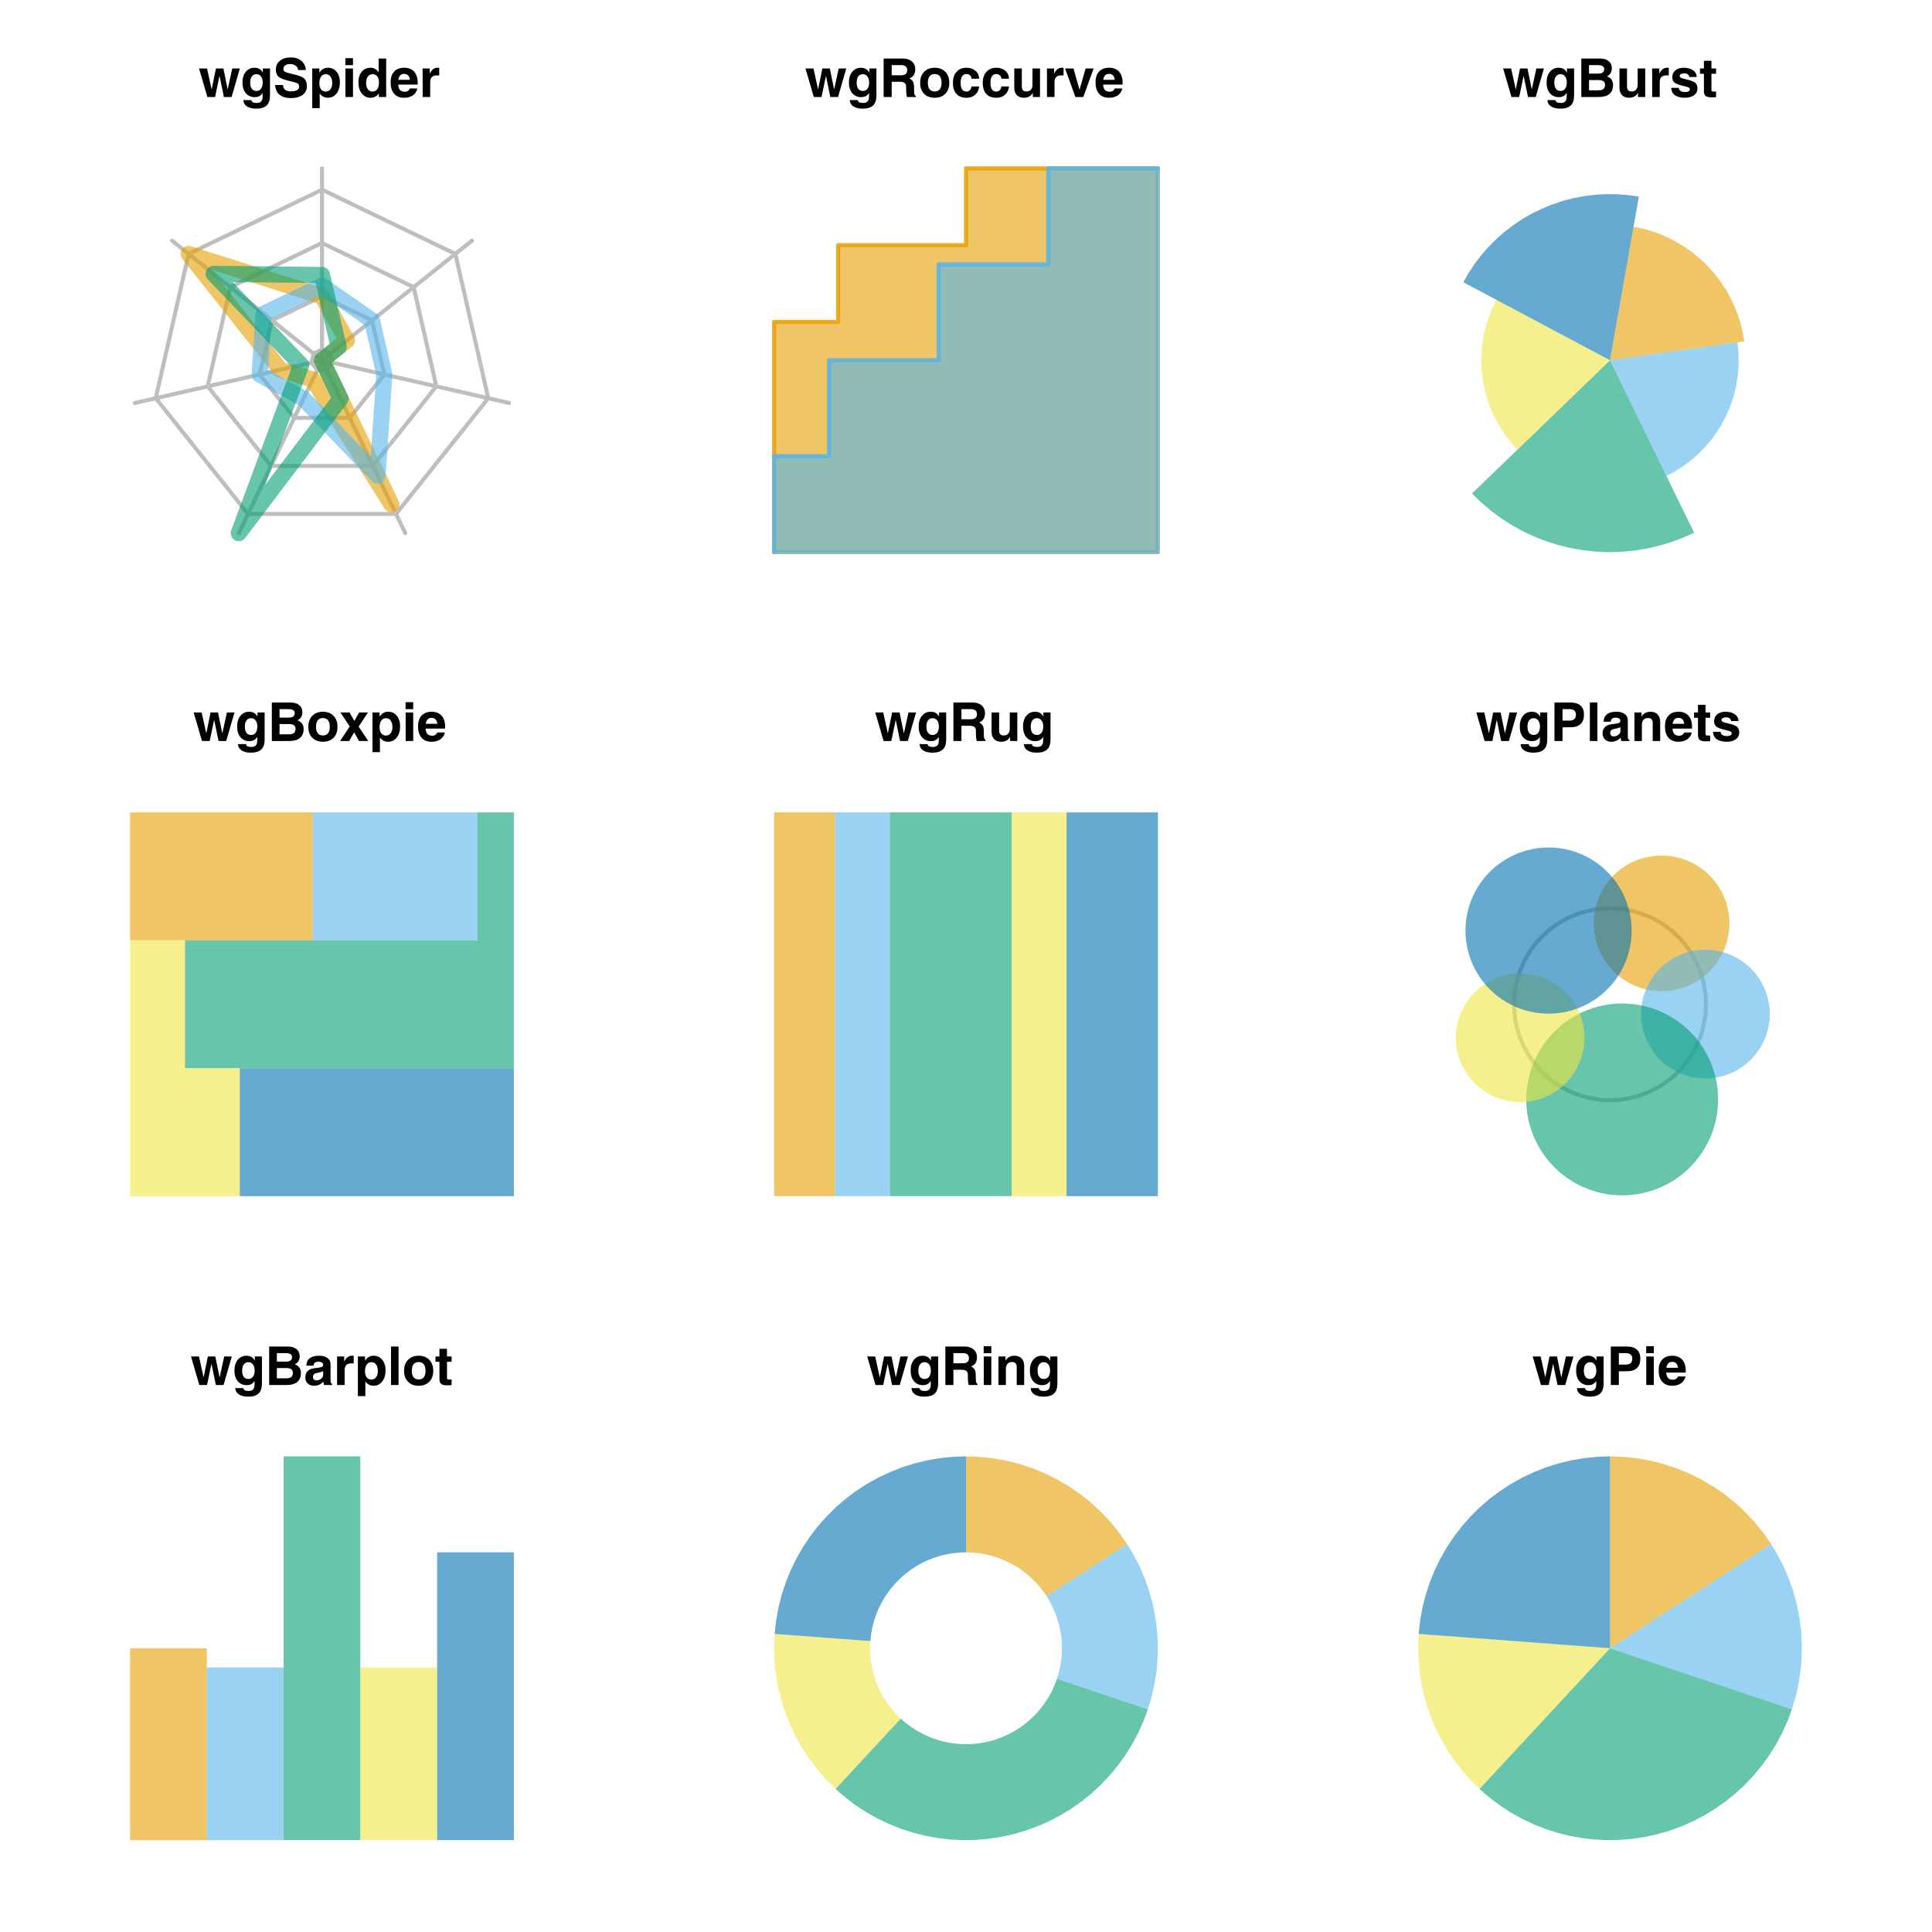 <?xml version="1.0" encoding="UTF-8"?>
<svg xmlns="http://www.w3.org/2000/svg" xmlns:xlink="http://www.w3.org/1999/xlink" width="360pt" height="360pt" viewBox="0 0 360 360" version="1.1">
<defs>
<g>
<symbol overflow="visible" id="glyph0-0">
<path style="stroke:none;" d="M 0 -6.219 L 2.781 -6.219 L 2.781 0 L 0 0 Z M 0.484 -5.734 L 0.484 -0.484 L 2.297 -0.484 L 2.297 -5.734 Z M 0.484 -5.734 "/>
</symbol>
<symbol overflow="visible" id="glyph0-1">
<path style="stroke:none;" d="M 1.641 0 L 0.094 -5.312 L 1.578 -5.312 L 2.438 -1.406 L 3.234 -5.312 L 4.625 -5.312 L 5.422 -1.406 L 6.281 -5.312 L 7.688 -5.312 L 6.156 0 L 4.719 0 L 3.906 -3.953 L 3.078 0 Z M 1.641 0 "/>
</symbol>
<symbol overflow="visible" id="glyph0-2">
<path style="stroke:none;" d="M 3.047 1.109 C 3.441 1.109 3.723 1.008 3.891 0.812 C 4.066 0.625 4.156 0.312 4.156 -0.125 L 4.156 -0.781 L 4.047 -0.609 C 3.734 -0.18 3.285 0.031 2.703 0.031 C 2.016 0.031 1.457 -0.211 1.031 -0.703 C 0.613 -1.203 0.406 -1.863 0.406 -2.688 C 0.406 -3.52 0.609 -4.188 1.016 -4.688 C 1.43 -5.195 1.977 -5.453 2.656 -5.453 C 3.25 -5.453 3.707 -5.238 4.031 -4.812 C 4.094 -4.727 4.148 -4.633 4.203 -4.531 L 4.203 -5.312 L 5.531 -5.312 L 5.531 -0.281 C 5.531 0.562 5.32 1.18 4.906 1.578 C 4.488 1.973 3.844 2.172 2.969 2.172 C 2.238 2.172 1.66 2.031 1.234 1.75 C 0.805 1.469 0.582 1.078 0.562 0.578 L 2.078 0.578 C 2.086 0.766 2.172 0.898 2.328 0.984 C 2.484 1.066 2.723 1.109 3.047 1.109 Z M 3 -4.25 C 2.633 -4.25 2.348 -4.109 2.141 -3.828 C 1.941 -3.547 1.844 -3.16 1.844 -2.672 C 1.844 -2.18 1.941 -1.801 2.141 -1.531 C 2.348 -1.258 2.633 -1.125 3 -1.125 C 3.363 -1.125 3.648 -1.258 3.859 -1.531 C 4.066 -1.812 4.172 -2.195 4.172 -2.688 C 4.172 -3.176 4.066 -3.555 3.859 -3.828 C 3.648 -4.109 3.363 -4.25 3 -4.25 Z M 3 -4.25 "/>
</symbol>
<symbol overflow="visible" id="glyph0-3">
<path style="stroke:none;" d="M 4.656 -5.031 C 4.625 -5.363 4.473 -5.629 4.203 -5.828 C 3.93 -6.035 3.578 -6.141 3.141 -6.141 C 2.754 -6.141 2.453 -6.055 2.234 -5.891 C 2.023 -5.723 1.922 -5.488 1.922 -5.188 C 1.922 -4.969 2.031 -4.801 2.25 -4.688 C 2.477 -4.57 2.953 -4.43 3.672 -4.266 C 4.711 -4.035 5.41 -3.77 5.766 -3.469 C 6.117 -3.164 6.297 -2.676 6.297 -2 C 6.297 -1.32 6.031 -0.785 5.5 -0.391 C 4.969 0.004 4.25 0.203 3.344 0.203 C 2.438 0.203 1.723 -0.004 1.203 -0.422 C 0.691 -0.848 0.422 -1.453 0.391 -2.234 L 1.844 -2.234 C 1.852 -1.848 1.988 -1.551 2.25 -1.344 C 2.508 -1.145 2.875 -1.047 3.344 -1.047 C 3.82 -1.047 4.191 -1.117 4.453 -1.266 C 4.723 -1.422 4.859 -1.641 4.859 -1.922 C 4.859 -2.18 4.766 -2.379 4.578 -2.516 C 4.391 -2.641 3.984 -2.77 3.359 -2.906 C 2.223 -3.156 1.461 -3.43 1.078 -3.734 C 0.703 -4.023 0.516 -4.484 0.516 -5.109 C 0.516 -5.797 0.766 -6.344 1.266 -6.75 C 1.766 -7.164 2.445 -7.375 3.312 -7.375 C 4.113 -7.375 4.766 -7.16 5.266 -6.734 C 5.773 -6.316 6.055 -5.75 6.109 -5.031 Z M 4.656 -5.031 "/>
</symbol>
<symbol overflow="visible" id="glyph0-4">
<path style="stroke:none;" d="M 0.625 -5.312 L 1.953 -5.312 L 1.953 -4.531 L 2.047 -4.656 C 2.422 -5.188 2.922 -5.453 3.547 -5.453 C 4.211 -5.453 4.75 -5.203 5.156 -4.703 C 5.57 -4.203 5.781 -3.547 5.781 -2.734 C 5.781 -1.879 5.57 -1.188 5.156 -0.656 C 4.75 -0.125 4.211 0.141 3.547 0.141 C 2.93 0.141 2.43 -0.109 2.047 -0.609 L 2.016 -0.641 L 2.016 2.078 L 0.625 2.078 Z M 3.141 -1.016 C 3.516 -1.016 3.805 -1.156 4.016 -1.438 C 4.234 -1.719 4.344 -2.109 4.344 -2.609 C 4.344 -3.117 4.234 -3.52 4.016 -3.812 C 3.805 -4.102 3.516 -4.25 3.141 -4.25 C 2.766 -4.25 2.473 -4.098 2.266 -3.797 C 2.055 -3.504 1.953 -3.094 1.953 -2.562 C 1.953 -2.082 2.055 -1.703 2.266 -1.422 C 2.473 -1.148 2.766 -1.016 3.141 -1.016 Z M 3.141 -1.016 "/>
</symbol>
<symbol overflow="visible" id="glyph0-5">
<path style="stroke:none;" d="M 0.703 0 L 0.703 -5.312 L 2.109 -5.312 L 2.109 0 Z M 0.688 -7.234 L 2.109 -7.234 L 2.109 -5.938 L 0.688 -5.938 Z M 0.688 -7.234 "/>
</symbol>
<symbol overflow="visible" id="glyph0-6">
<path style="stroke:none;" d="M 2.609 0.141 C 1.93 0.141 1.383 -0.125 0.969 -0.656 C 0.551 -1.188 0.344 -1.879 0.344 -2.734 C 0.344 -3.547 0.547 -4.203 0.953 -4.703 C 1.367 -5.203 1.914 -5.453 2.594 -5.453 C 3.195 -5.453 3.68 -5.195 4.047 -4.688 L 4.109 -4.609 L 4.109 -7.172 L 5.516 -7.172 L 5.516 0 L 4.156 0 L 4.156 -0.672 L 4.125 -0.641 C 3.738 -0.117 3.234 0.141 2.609 0.141 Z M 2.984 -4.25 C 2.609 -4.25 2.312 -4.102 2.094 -3.812 C 1.883 -3.52 1.781 -3.117 1.781 -2.609 C 1.781 -2.109 1.883 -1.719 2.094 -1.438 C 2.301 -1.156 2.594 -1.016 2.969 -1.016 C 3.352 -1.016 3.648 -1.16 3.859 -1.453 C 4.066 -1.754 4.172 -2.172 4.172 -2.703 C 4.172 -3.18 4.066 -3.555 3.859 -3.828 C 3.648 -4.109 3.359 -4.25 2.984 -4.25 Z M 2.984 -4.25 "/>
</symbol>
<symbol overflow="visible" id="glyph0-7">
<path style="stroke:none;" d="M 2.75 0.141 C 1.945 0.141 1.328 -0.109 0.891 -0.609 C 0.453 -1.109 0.234 -1.816 0.234 -2.734 C 0.234 -3.586 0.453 -4.254 0.891 -4.734 C 1.336 -5.211 1.957 -5.453 2.75 -5.453 C 3.562 -5.453 4.188 -5.207 4.625 -4.719 C 5.062 -4.227 5.281 -3.531 5.281 -2.625 C 5.289 -2.52 5.285 -2.414 5.266 -2.312 L 1.641 -2.312 C 1.672 -1.895 1.766 -1.582 1.922 -1.375 C 2.117 -1.113 2.441 -0.984 2.891 -0.984 C 3.109 -0.984 3.305 -1.039 3.484 -1.156 C 3.66 -1.281 3.77 -1.426 3.812 -1.594 L 5.234 -1.594 C 5.109 -1.051 4.828 -0.625 4.391 -0.312 C 3.953 -0.008 3.406 0.141 2.75 0.141 Z M 3.828 -3.203 C 3.797 -3.523 3.707 -3.773 3.562 -3.953 C 3.383 -4.191 3.109 -4.312 2.734 -4.312 C 2.367 -4.312 2.094 -4.172 1.906 -3.891 C 1.789 -3.711 1.707 -3.484 1.656 -3.203 Z M 3.828 -3.203 "/>
</symbol>
<symbol overflow="visible" id="glyph0-8">
<path style="stroke:none;" d="M 0.641 0 L 0.641 -5.312 L 1.969 -5.312 L 1.969 -4.359 C 2.02 -4.461 2.078 -4.562 2.141 -4.656 C 2.461 -5.188 2.883 -5.453 3.406 -5.453 L 3.734 -5.453 L 3.734 -4.016 C 3.609 -4.023 3.469 -4.031 3.312 -4.031 C 2.883 -4.031 2.566 -3.926 2.359 -3.719 C 2.148 -3.508 2.047 -3.191 2.047 -2.766 L 2.047 0 Z M 0.641 0 "/>
</symbol>
<symbol overflow="visible" id="glyph0-9">
<path style="stroke:none;" d="M 0.766 0 L 0.766 -7.172 L 4.375 -7.172 C 5.062 -7.172 5.613 -6.988 6.031 -6.625 C 6.445 -6.258 6.656 -5.781 6.656 -5.188 C 6.656 -4.488 6.426 -3.984 5.969 -3.672 C 5.844 -3.586 5.703 -3.516 5.547 -3.453 C 5.629 -3.422 5.707 -3.379 5.781 -3.328 C 6.188 -3.086 6.398 -2.68 6.422 -2.109 L 6.453 -0.922 C 6.461 -0.691 6.488 -0.523 6.531 -0.422 C 6.57 -0.328 6.648 -0.254 6.766 -0.203 L 6.766 0 L 5.125 0 C 5.082 -0.082 5.047 -0.242 5.016 -0.484 C 4.984 -0.734 4.969 -1 4.969 -1.281 L 4.953 -1.938 C 4.953 -2.258 4.859 -2.488 4.672 -2.625 C 4.484 -2.77 4.176 -2.844 3.75 -2.844 L 2.266 -2.844 L 2.266 0 Z M 2.266 -4.047 L 4 -4.047 C 4.383 -4.047 4.672 -4.125 4.859 -4.281 C 5.055 -4.438 5.156 -4.676 5.156 -5 C 5.156 -5.312 5.062 -5.547 4.875 -5.703 C 4.695 -5.859 4.426 -5.938 4.062 -5.938 L 2.266 -5.938 Z M 2.266 -4.047 "/>
</symbol>
<symbol overflow="visible" id="glyph0-10">
<path style="stroke:none;" d="M 3.062 0.141 C 2.227 0.141 1.566 -0.109 1.078 -0.609 C 0.586 -1.109 0.344 -1.781 0.344 -2.625 C 0.344 -3.488 0.586 -4.176 1.078 -4.688 C 1.566 -5.195 2.227 -5.453 3.062 -5.453 C 3.895 -5.453 4.555 -5.195 5.047 -4.688 C 5.535 -4.176 5.781 -3.488 5.781 -2.625 C 5.781 -1.781 5.535 -1.109 5.047 -0.609 C 4.555 -0.109 3.895 0.141 3.062 0.141 Z M 3.062 -1.031 C 3.477 -1.031 3.797 -1.164 4.016 -1.438 C 4.234 -1.719 4.344 -2.117 4.344 -2.641 C 4.344 -3.18 4.234 -3.586 4.016 -3.859 C 3.797 -4.141 3.477 -4.281 3.062 -4.281 C 2.645 -4.281 2.328 -4.141 2.109 -3.859 C 1.891 -3.586 1.781 -3.18 1.781 -2.641 C 1.781 -2.117 1.891 -1.719 2.109 -1.438 C 2.328 -1.164 2.645 -1.031 3.062 -1.031 Z M 3.062 -1.031 "/>
</symbol>
<symbol overflow="visible" id="glyph0-11">
<path style="stroke:none;" d="M 5.234 -1.969 C 5.16 -1.312 4.914 -0.797 4.5 -0.422 C 4.082 -0.047 3.535 0.141 2.859 0.141 C 2.055 0.141 1.438 -0.098 1 -0.578 C 0.562 -1.055 0.344 -1.738 0.344 -2.625 C 0.344 -3.488 0.566 -4.176 1.016 -4.688 C 1.473 -5.195 2.086 -5.453 2.859 -5.453 C 3.547 -5.453 4.109 -5.266 4.547 -4.891 C 4.984 -4.516 5.211 -4.02 5.234 -3.406 L 3.812 -3.406 C 3.801 -3.664 3.707 -3.875 3.531 -4.031 C 3.352 -4.195 3.129 -4.281 2.859 -4.281 C 2.504 -4.281 2.234 -4.141 2.047 -3.859 C 1.867 -3.578 1.781 -3.164 1.781 -2.625 C 1.781 -2.102 1.867 -1.703 2.047 -1.422 C 2.234 -1.148 2.504 -1.016 2.859 -1.016 C 3.117 -1.016 3.332 -1.098 3.5 -1.266 C 3.676 -1.441 3.781 -1.676 3.812 -1.969 Z M 5.234 -1.969 "/>
</symbol>
<symbol overflow="visible" id="glyph0-12">
<path style="stroke:none;" d="M 2.062 -5.312 L 2.062 -1.984 C 2.062 -1.66 2.129 -1.422 2.266 -1.266 C 2.41 -1.109 2.629 -1.031 2.922 -1.031 C 3.285 -1.031 3.562 -1.141 3.75 -1.359 C 3.945 -1.578 4.047 -1.895 4.047 -2.312 L 4.047 -5.312 L 5.453 -5.312 L 5.453 0 L 4.109 0 L 4.109 -0.797 C 4.066 -0.703 4.008 -0.609 3.938 -0.516 C 3.594 -0.078 3.094 0.141 2.438 0.141 C 1.883 0.141 1.445 -0.023 1.125 -0.359 C 0.812 -0.691 0.656 -1.148 0.656 -1.734 L 0.656 -5.312 Z M 2.062 -5.312 "/>
</symbol>
<symbol overflow="visible" id="glyph0-13">
<path style="stroke:none;" d="M 0.125 -5.312 L 1.688 -5.312 L 2.812 -1.359 L 3.953 -5.312 L 5.438 -5.312 L 3.516 0 L 2.047 0 Z M 0.125 -5.312 "/>
</symbol>
<symbol overflow="visible" id="glyph0-14">
<path style="stroke:none;" d="M 0.766 0 L 0.766 -7.172 L 4.234 -7.172 C 4.93 -7.172 5.473 -7.008 5.859 -6.688 C 6.254 -6.375 6.453 -5.93 6.453 -5.359 C 6.453 -4.766 6.234 -4.312 5.797 -4 C 5.723 -3.945 5.641 -3.898 5.547 -3.859 C 5.723 -3.797 5.875 -3.719 6 -3.625 C 6.457 -3.312 6.688 -2.852 6.688 -2.25 C 6.688 -1.508 6.457 -0.945 6 -0.562 C 5.551 -0.188 4.891 0 4.016 0 Z M 2.203 -5.938 L 2.203 -4.359 L 3.906 -4.359 C 4.281 -4.359 4.562 -4.426 4.75 -4.562 C 4.938 -4.707 5.031 -4.922 5.031 -5.203 C 5.031 -5.453 4.93 -5.633 4.734 -5.75 C 4.535 -5.875 4.242 -5.938 3.859 -5.938 Z M 2.203 -3.156 L 2.203 -1.25 L 4.016 -1.25 C 4.41 -1.25 4.703 -1.332 4.891 -1.5 C 5.086 -1.664 5.188 -1.922 5.188 -2.266 C 5.188 -2.566 5.086 -2.789 4.891 -2.938 C 4.691 -3.082 4.391 -3.156 3.984 -3.156 Z M 2.203 -3.156 "/>
</symbol>
<symbol overflow="visible" id="glyph0-15">
<path style="stroke:none;" d="M 3.656 -3.719 C 3.656 -3.926 3.57 -4.094 3.406 -4.219 C 3.238 -4.344 3.016 -4.406 2.734 -4.406 C 2.461 -4.406 2.25 -4.359 2.094 -4.266 C 1.945 -4.172 1.875 -4.039 1.875 -3.875 C 1.875 -3.758 1.957 -3.656 2.125 -3.562 C 2.301 -3.488 2.602 -3.398 3.031 -3.297 C 3.895 -3.109 4.469 -2.898 4.75 -2.672 C 5.039 -2.441 5.188 -2.082 5.188 -1.594 C 5.188 -1.07 4.973 -0.648 4.547 -0.328 C 4.129 -0.016 3.578 0.141 2.891 0.141 C 2.078 0.141 1.445 -0.016 1 -0.328 C 0.562 -0.641 0.328 -1.098 0.297 -1.703 L 1.719 -1.703 C 1.727 -1.453 1.836 -1.258 2.047 -1.125 C 2.254 -0.988 2.535 -0.922 2.891 -0.922 C 3.172 -0.922 3.391 -0.969 3.547 -1.062 C 3.703 -1.156 3.781 -1.289 3.781 -1.469 C 3.781 -1.582 3.707 -1.68 3.562 -1.766 C 3.406 -1.848 3.133 -1.93 2.75 -2.016 C 1.852 -2.223 1.254 -2.438 0.953 -2.656 C 0.648 -2.883 0.5 -3.227 0.5 -3.688 C 0.5 -4.219 0.691 -4.645 1.078 -4.969 C 1.473 -5.289 1.988 -5.453 2.625 -5.453 C 3.352 -5.453 3.938 -5.289 4.375 -4.969 C 4.82 -4.656 5.047 -4.238 5.047 -3.719 Z M 3.656 -3.719 "/>
</symbol>
<symbol overflow="visible" id="glyph0-16">
<path style="stroke:none;" d="M 3.094 0.031 C 2.852 0.051 2.566 0.062 2.234 0.062 C 1.734 0.062 1.375 -0.023 1.156 -0.203 C 0.938 -0.379 0.828 -0.672 0.828 -1.078 L 0.828 -4.328 L 0.094 -4.328 L 0.094 -5.312 L 0.828 -5.312 L 0.828 -6.75 L 2.234 -6.75 L 2.234 -5.312 L 3.094 -5.312 L 3.094 -4.328 L 2.234 -4.328 L 2.234 -1.312 C 2.234 -1.188 2.27 -1.102 2.344 -1.062 C 2.414 -1.031 2.566 -1.016 2.797 -1.016 L 3.094 -1.016 Z M 3.094 0.031 "/>
</symbol>
<symbol overflow="visible" id="glyph0-17">
<path style="stroke:none;" d="M 0.156 0 L 1.953 -2.719 L 0.219 -5.312 L 1.922 -5.312 L 2.812 -3.75 L 3.703 -5.312 L 5.344 -5.312 L 3.609 -2.688 L 5.406 0 L 3.688 0 L 2.766 -1.625 L 1.844 0 Z M 0.156 0 "/>
</symbol>
<symbol overflow="visible" id="glyph0-18">
<path style="stroke:none;" d="M 0.766 0 L 0.766 -7.172 L 3.766 -7.172 C 4.578 -7.172 5.195 -6.977 5.625 -6.594 C 6.051 -6.219 6.266 -5.664 6.266 -4.938 C 6.266 -4.156 6.051 -3.562 5.625 -3.156 C 5.195 -2.758 4.578 -2.562 3.766 -2.562 C 3.18 -2.562 2.68 -2.555 2.266 -2.547 L 2.266 0 Z M 2.266 -3.797 L 3.516 -3.797 C 3.93 -3.797 4.242 -3.891 4.453 -4.078 C 4.66 -4.266 4.766 -4.547 4.766 -4.922 C 4.766 -5.266 4.66 -5.52 4.453 -5.688 C 4.242 -5.852 3.93 -5.938 3.516 -5.938 L 2.266 -5.938 Z M 2.266 -3.797 "/>
</symbol>
<symbol overflow="visible" id="glyph0-19">
<path style="stroke:none;" d="M 0.688 0 L 0.688 -7.172 L 2.094 -7.172 L 2.094 0 Z M 0.688 0 "/>
</symbol>
<symbol overflow="visible" id="glyph0-20">
<path style="stroke:none;" d="M 1.922 0.141 C 1.43 0.141 1.035 0 0.734 -0.281 C 0.43 -0.562 0.281 -0.93 0.281 -1.391 C 0.281 -1.879 0.414 -2.27 0.688 -2.562 C 0.957 -2.852 1.352 -3.035 1.875 -3.109 L 2.797 -3.234 C 3.035 -3.266 3.238 -3.32 3.406 -3.406 C 3.469 -3.438 3.516 -3.492 3.547 -3.578 C 3.586 -3.66 3.602 -3.75 3.594 -3.844 C 3.57 -3.988 3.5 -4.102 3.375 -4.188 C 3.207 -4.289 2.977 -4.344 2.688 -4.344 C 2.414 -4.344 2.203 -4.273 2.047 -4.141 C 1.898 -4.016 1.82 -3.832 1.812 -3.594 L 0.469 -3.594 C 0.5 -4.219 0.711 -4.68 1.109 -4.984 C 1.504 -5.297 2.082 -5.453 2.844 -5.453 C 3.5 -5.453 4.02 -5.312 4.406 -5.031 C 4.789 -4.758 4.984 -4.379 4.984 -3.891 L 4.984 -0.922 C 4.984 -0.691 5 -0.523 5.031 -0.422 C 5.07 -0.328 5.156 -0.254 5.281 -0.203 L 5.281 0 L 3.766 0 C 3.703 -0.219 3.66 -0.43 3.641 -0.641 C 3.191 -0.117 2.617 0.141 1.922 0.141 Z M 3.609 -1.969 L 3.609 -2.578 C 3.441 -2.484 3.227 -2.41 2.969 -2.359 L 2.453 -2.25 C 2.203 -2.207 2.016 -2.125 1.891 -2 C 1.766 -1.883 1.703 -1.734 1.703 -1.547 C 1.703 -1.328 1.758 -1.156 1.875 -1.031 C 1.988 -0.914 2.145 -0.859 2.344 -0.859 C 2.789 -0.859 3.148 -1.02 3.422 -1.344 C 3.473 -1.406 3.52 -1.492 3.562 -1.609 C 3.594 -1.734 3.609 -1.852 3.609 -1.969 Z M 3.609 -1.969 "/>
</symbol>
<symbol overflow="visible" id="glyph0-21">
<path style="stroke:none;" d="M 0.656 0 L 0.656 -5.312 L 1.984 -5.312 L 1.984 -4.531 C 2.035 -4.625 2.094 -4.711 2.156 -4.797 C 2.508 -5.234 3.016 -5.453 3.672 -5.453 C 4.223 -5.453 4.656 -5.285 4.969 -4.953 C 5.289 -4.617 5.453 -4.16 5.453 -3.578 L 5.453 0 L 4.062 0 L 4.062 -3.328 C 4.062 -3.648 3.988 -3.891 3.844 -4.047 C 3.707 -4.203 3.488 -4.281 3.188 -4.281 C 2.82 -4.281 2.539 -4.172 2.344 -3.953 C 2.145 -3.734 2.047 -3.414 2.047 -3 L 2.047 0 Z M 0.656 0 "/>
</symbol>
</g>
</defs>
<g id="surface978">
<rect x="0" y="0" width="360" height="360" style="fill:rgb(100%,100%,100%);fill-opacity:1;stroke:none;"/>
<path style="fill:none;stroke-width:0.75;stroke-linecap:round;stroke-linejoin:round;stroke:rgb(74.51%,74.51%,74.51%);stroke-opacity:1;stroke-miterlimit:10;" d="M 60 67.129 L 60 31.371 "/>
<path style="fill:none;stroke-width:0.75;stroke-linecap:round;stroke-linejoin:round;stroke:rgb(74.51%,74.51%,74.51%);stroke-opacity:1;stroke-miterlimit:10;" d="M 60 67.129 L 87.953 44.836 "/>
<path style="fill:none;stroke-width:0.75;stroke-linecap:round;stroke-linejoin:round;stroke:rgb(74.51%,74.51%,74.51%);stroke-opacity:1;stroke-miterlimit:10;" d="M 60 67.129 L 94.859 75.086 "/>
<path style="fill:none;stroke-width:0.75;stroke-linecap:round;stroke-linejoin:round;stroke:rgb(74.51%,74.51%,74.51%);stroke-opacity:1;stroke-miterlimit:10;" d="M 60 67.129 L 75.516 99.344 "/>
<path style="fill:none;stroke-width:0.75;stroke-linecap:round;stroke-linejoin:round;stroke:rgb(74.51%,74.51%,74.51%);stroke-opacity:1;stroke-miterlimit:10;" d="M 60 67.129 L 44.484 99.344 "/>
<path style="fill:none;stroke-width:0.75;stroke-linecap:round;stroke-linejoin:round;stroke:rgb(74.51%,74.51%,74.51%);stroke-opacity:1;stroke-miterlimit:10;" d="M 60 67.129 L 25.141 75.086 "/>
<path style="fill:none;stroke-width:0.75;stroke-linecap:round;stroke-linejoin:round;stroke:rgb(74.51%,74.51%,74.51%);stroke-opacity:1;stroke-miterlimit:10;" d="M 60 67.129 L 32.047 44.836 "/>
<path style="fill:none;stroke-width:0.75;stroke-linecap:round;stroke-linejoin:round;stroke:rgb(74.51%,74.51%,74.51%);stroke-opacity:1;stroke-miterlimit:10;" d="M 60 65.141 L 61.555 65.891 L 61.938 67.57 L 60.863 68.918 L 59.137 68.918 L 58.062 67.57 L 58.445 65.891 L 60 65.141 "/>
<path style="fill:none;stroke-width:0.75;stroke-linecap:round;stroke-linejoin:round;stroke:rgb(74.51%,74.51%,74.51%);stroke-opacity:1;stroke-miterlimit:10;" d="M 60 55.211 L 69.316 59.695 L 71.621 69.781 L 65.172 77.867 L 54.828 77.867 L 48.379 69.781 L 50.684 59.695 L 60 55.211 "/>
<path style="fill:none;stroke-width:0.75;stroke-linecap:round;stroke-linejoin:round;stroke:rgb(74.51%,74.51%,74.51%);stroke-opacity:1;stroke-miterlimit:10;" d="M 60 45.277 L 77.082 53.504 L 81.305 71.988 L 69.48 86.816 L 50.52 86.816 L 38.695 71.988 L 42.918 53.504 L 60 45.277 "/>
<path style="fill:none;stroke-width:0.75;stroke-linecap:round;stroke-linejoin:round;stroke:rgb(74.51%,74.51%,74.51%);stroke-opacity:1;stroke-miterlimit:10;" d="M 60 35.344 L 84.848 47.312 L 90.984 74.199 L 73.789 95.762 L 46.211 95.762 L 29.016 74.199 L 35.152 47.312 L 60 35.344 "/>
<path style="fill:none;stroke-width:3;stroke-linecap:round;stroke-linejoin:round;stroke:rgb(90.196%,62.353%,0%);stroke-opacity:0.6;stroke-miterlimit:10;" d="M 60 55.211 L 64.66 63.414 L 60 67.129 L 72.93 93.973 L 58.277 70.707 L 52.254 68.895 L 35.152 47.312 L 60 55.211 "/>
<path style="fill:none;stroke-width:3;stroke-linecap:round;stroke-linejoin:round;stroke:rgb(33.725%,70.588%,91.373%);stroke-opacity:0.6;stroke-miterlimit:10;" d="M 60 53.223 L 69.316 59.695 L 71.621 69.781 L 70.344 88.605 L 56.551 74.285 L 48.379 69.781 L 49.129 58.457 L 60 53.223 "/>
<path style="fill:none;stroke-width:3;stroke-linecap:round;stroke-linejoin:round;stroke:rgb(0%,61.961%,45.098%);stroke-opacity:0.6;stroke-miterlimit:10;" d="M 60 51.238 L 63.105 64.652 L 60 67.129 L 63.449 74.285 L 44.484 99.344 L 56.125 68.012 L 39.809 51.027 L 60 51.238 "/>
<g style="fill:rgb(0%,0%,0%);fill-opacity:1;">
  <use xlink:href="#glyph0-1" x="37" y="18.075"/>
  <use xlink:href="#glyph0-2" x="44.778" y="18.075"/>
  <use xlink:href="#glyph0-3" x="50.887" y="18.075"/>
  <use xlink:href="#glyph0-4" x="57.557" y="18.075"/>
  <use xlink:href="#glyph0-5" x="63.665" y="18.075"/>
  <use xlink:href="#glyph0-6" x="66.443" y="18.075"/>
  <use xlink:href="#glyph0-7" x="72.552" y="18.075"/>
  <use xlink:href="#glyph0-8" x="78.113" y="18.075"/>
</g>
<path style="fill-rule:nonzero;fill:rgb(90.196%,62.353%,0%);fill-opacity:0.6;stroke-width:0.75;stroke-linecap:round;stroke-linejoin:round;stroke:rgb(90.196%,62.353%,0%);stroke-opacity:0.6;stroke-miterlimit:10;" d="M 144.246 102.883 L 144.246 59.977 L 156.164 59.977 L 156.164 45.676 L 180 45.676 L 180 31.371 L 215.754 31.371 L 215.754 102.883 Z M 144.246 102.883 "/>
<path style="fill:none;stroke-width:0.75;stroke-linecap:round;stroke-linejoin:round;stroke:rgb(90.196%,62.353%,0%);stroke-opacity:0.6;stroke-miterlimit:10;" d="M 144.246 102.883 L 144.246 59.977 L 156.164 59.977 L 156.164 45.676 L 180 45.676 L 180 31.371 L 215.754 31.371 "/>
<path style="fill-rule:nonzero;fill:rgb(33.725%,70.588%,91.373%);fill-opacity:0.6;stroke-width:0.75;stroke-linecap:round;stroke-linejoin:round;stroke:rgb(33.725%,70.588%,91.373%);stroke-opacity:0.6;stroke-miterlimit:10;" d="M 144.246 102.883 L 144.246 85.004 L 154.461 85.004 L 154.461 67.129 L 174.891 67.129 L 174.891 49.25 L 195.324 49.25 L 195.324 31.371 L 215.754 31.371 L 215.754 102.883 Z M 144.246 102.883 "/>
<path style="fill:none;stroke-width:0.75;stroke-linecap:round;stroke-linejoin:round;stroke:rgb(33.725%,70.588%,91.373%);stroke-opacity:0.6;stroke-miterlimit:10;" d="M 144.246 102.883 L 144.246 85.004 L 154.461 85.004 L 154.461 67.129 L 174.891 67.129 L 174.891 49.25 L 195.324 49.25 L 195.324 31.371 L 215.754 31.371 "/>
<g style="fill:rgb(0%,0%,0%);fill-opacity:1;">
  <use xlink:href="#glyph0-1" x="150" y="18.075"/>
  <use xlink:href="#glyph0-2" x="157.778" y="18.075"/>
  <use xlink:href="#glyph0-9" x="163.887" y="18.075"/>
  <use xlink:href="#glyph0-10" x="171.108" y="18.075"/>
  <use xlink:href="#glyph0-11" x="177.217" y="18.075"/>
  <use xlink:href="#glyph0-11" x="182.778" y="18.075"/>
  <use xlink:href="#glyph0-12" x="188.34" y="18.075"/>
  <use xlink:href="#glyph0-8" x="194.448" y="18.075"/>
  <use xlink:href="#glyph0-13" x="198.34" y="18.075"/>
  <use xlink:href="#glyph0-7" x="203.901" y="18.075"/>
</g>
<path style=" stroke:none;fill-rule:nonzero;fill:rgb(90.196%,62.353%,0%);fill-opacity:0.6;" d="M 300 67.129 L 304.391 42.23 L 306.027 42.574 L 307.637 43.027 L 309.211 43.582 L 310.75 44.242 L 312.238 45.004 L 313.672 45.859 L 315.047 46.812 L 316.359 47.852 L 317.598 48.973 L 318.758 50.176 L 319.836 51.453 L 320.828 52.797 L 321.73 54.207 L 322.539 55.672 L 323.246 57.184 L 323.852 58.742 L 324.355 60.336 L 324.75 61.961 L 325.035 63.609 Z M 300 67.129 "/>
<path style=" stroke:none;fill-rule:nonzero;fill:rgb(33.725%,70.588%,91.373%);fill-opacity:0.6;" d="M 300 67.129 L 323.754 63.789 L 323.922 65.367 L 323.984 66.953 L 323.945 68.539 L 323.797 70.117 L 323.551 71.684 L 323.195 73.23 L 322.742 74.75 L 322.188 76.234 L 321.539 77.684 L 320.793 79.082 L 319.957 80.43 L 319.035 81.723 L 318.031 82.945 L 316.945 84.105 L 315.785 85.188 L 314.559 86.191 L 313.266 87.109 L 311.918 87.945 L 310.516 88.688 Z M 300 67.129 "/>
<path style=" stroke:none;fill-rule:nonzero;fill:rgb(0%,61.961%,45.098%);fill-opacity:0.6;" d="M 300 67.129 L 315.676 99.266 L 313.516 100.23 L 311.297 101.051 L 309.031 101.723 L 306.727 102.246 L 304.391 102.613 L 302.035 102.824 L 299.672 102.883 L 297.309 102.781 L 294.957 102.527 L 292.629 102.117 L 290.336 101.551 L 288.078 100.84 L 285.879 99.977 L 283.738 98.973 L 281.668 97.828 L 279.68 96.547 L 277.781 95.141 L 275.977 93.613 L 274.281 91.965 Z M 300 67.129 "/>
<path style=" stroke:none;fill-rule:nonzero;fill:rgb(94.118%,89.412%,25.882%);fill-opacity:0.6;" d="M 300 67.129 L 282.746 83.789 L 281.684 82.613 L 280.699 81.367 L 279.801 80.062 L 278.988 78.699 L 278.27 77.285 L 277.648 75.828 L 277.121 74.332 L 276.695 72.801 L 276.371 71.25 L 276.152 69.68 L 276.035 68.098 L 276.023 66.512 L 276.117 64.93 L 276.312 63.355 L 276.613 61.797 L 277.02 60.262 L 277.523 58.758 L 278.125 57.293 L 278.82 55.867 Z M 300 67.129 "/>
<path style=" stroke:none;fill-rule:nonzero;fill:rgb(0%,44.706%,69.804%);fill-opacity:0.6;" d="M 300 67.129 L 272.66 52.59 L 273.68 50.816 L 274.816 49.113 L 276.062 47.488 L 277.41 45.949 L 278.859 44.5 L 280.402 43.152 L 282.031 41.91 L 283.734 40.777 L 285.512 39.762 L 287.352 38.863 L 289.25 38.09 L 291.191 37.441 L 293.172 36.926 L 295.184 36.539 L 297.215 36.289 L 299.262 36.172 L 301.309 36.191 L 303.352 36.344 L 305.379 36.633 Z M 300 67.129 "/>
<g style="fill:rgb(0%,0%,0%);fill-opacity:1;">
  <use xlink:href="#glyph0-1" x="280" y="18.075"/>
  <use xlink:href="#glyph0-2" x="287.778" y="18.075"/>
  <use xlink:href="#glyph0-14" x="293.887" y="18.075"/>
  <use xlink:href="#glyph0-12" x="301.108" y="18.075"/>
  <use xlink:href="#glyph0-8" x="307.217" y="18.075"/>
  <use xlink:href="#glyph0-15" x="311.108" y="18.075"/>
  <use xlink:href="#glyph0-16" x="316.67" y="18.075"/>
</g>
<path style=" stroke:none;fill-rule:nonzero;fill:rgb(90.196%,62.353%,0%);fill-opacity:0.6;" d="M 24.246 175.211 L 24.246 151.371 L 58.297 151.371 L 58.297 175.211 Z M 24.246 175.211 "/>
<path style=" stroke:none;fill-rule:nonzero;fill:rgb(33.725%,70.588%,91.373%);fill-opacity:0.6;" d="M 58.297 175.211 L 58.297 151.371 L 88.945 151.371 L 88.945 175.211 Z M 58.297 175.211 "/>
<path style=" stroke:none;fill-rule:nonzero;fill:rgb(0%,61.961%,45.098%);fill-opacity:0.6;" d="M 34.461 199.047 L 34.461 175.211 L 88.945 175.211 L 88.945 151.371 L 95.754 151.371 L 95.754 199.047 Z M 34.461 199.047 "/>
<path style=" stroke:none;fill-rule:nonzero;fill:rgb(94.118%,89.412%,25.882%);fill-opacity:0.6;" d="M 24.246 222.883 L 24.246 175.211 L 34.461 175.211 L 34.461 199.047 L 44.676 199.047 L 44.676 222.883 Z M 24.246 222.883 "/>
<path style=" stroke:none;fill-rule:nonzero;fill:rgb(0%,44.706%,69.804%);fill-opacity:0.6;" d="M 44.676 222.883 L 44.676 199.047 L 95.754 199.047 L 95.754 222.883 Z M 44.676 222.883 "/>
<g style="fill:rgb(0%,0%,0%);fill-opacity:1;">
  <use xlink:href="#glyph0-1" x="36" y="138.075"/>
  <use xlink:href="#glyph0-2" x="43.778" y="138.075"/>
  <use xlink:href="#glyph0-14" x="49.887" y="138.075"/>
  <use xlink:href="#glyph0-10" x="57.108" y="138.075"/>
  <use xlink:href="#glyph0-17" x="63.217" y="138.075"/>
  <use xlink:href="#glyph0-4" x="68.778" y="138.075"/>
  <use xlink:href="#glyph0-5" x="74.887" y="138.075"/>
  <use xlink:href="#glyph0-7" x="77.665" y="138.075"/>
</g>
<path style=" stroke:none;fill-rule:nonzero;fill:rgb(90.196%,62.353%,0%);fill-opacity:0.6;" d="M 144.246 222.883 L 155.598 222.883 L 155.598 151.371 L 144.246 151.371 Z M 144.246 222.883 "/>
<path style=" stroke:none;fill-rule:nonzero;fill:rgb(33.725%,70.588%,91.373%);fill-opacity:0.6;" d="M 155.594 222.883 L 165.809 222.883 L 165.809 151.371 L 155.594 151.371 Z M 155.594 222.883 "/>
<path style=" stroke:none;fill-rule:nonzero;fill:rgb(0%,61.961%,45.098%);fill-opacity:0.6;" d="M 165.812 222.883 L 188.516 222.883 L 188.516 151.371 L 165.812 151.371 Z M 165.812 222.883 "/>
<path style=" stroke:none;fill-rule:nonzero;fill:rgb(94.118%,89.412%,25.882%);fill-opacity:0.6;" d="M 188.512 222.883 L 198.727 222.883 L 198.727 151.371 L 188.512 151.371 Z M 188.512 222.883 "/>
<path style=" stroke:none;fill-rule:nonzero;fill:rgb(0%,44.706%,69.804%);fill-opacity:0.6;" d="M 198.73 222.883 L 215.758 222.883 L 215.758 151.371 L 198.73 151.371 Z M 198.73 222.883 "/>
<g style="fill:rgb(0%,0%,0%);fill-opacity:1;">
  <use xlink:href="#glyph0-1" x="163" y="138.075"/>
  <use xlink:href="#glyph0-2" x="170.778" y="138.075"/>
  <use xlink:href="#glyph0-9" x="176.887" y="138.075"/>
  <use xlink:href="#glyph0-12" x="184.108" y="138.075"/>
  <use xlink:href="#glyph0-2" x="190.217" y="138.075"/>
</g>
<path style="fill:none;stroke-width:0.75;stroke-linecap:round;stroke-linejoin:round;stroke:rgb(74.51%,74.51%,74.51%);stroke-opacity:1;stroke-miterlimit:10;" d="M 300 169.25 L 301.133 169.285 L 302.262 169.395 L 303.383 169.574 L 304.488 169.824 L 305.578 170.145 L 306.645 170.531 L 307.684 170.984 L 308.691 171.504 L 309.664 172.09 L 310.602 172.73 L 311.492 173.434 L 312.336 174.188 L 313.133 174.996 L 313.875 175.855 L 314.562 176.758 L 315.191 177.703 L 315.758 178.684 L 316.262 179.703 L 316.699 180.746 L 317.07 181.82 L 317.375 182.914 L 317.605 184.023 L 317.77 185.145 L 317.859 186.277 L 317.875 187.41 L 317.82 188.543 L 317.695 189.672 L 317.5 190.789 L 317.23 191.891 L 316.895 192.977 L 316.488 194.035 L 316.02 195.066 L 315.484 196.066 L 314.883 197.031 L 314.227 197.953 L 313.512 198.836 L 312.742 199.668 L 311.922 200.453 L 311.051 201.18 L 310.137 201.852 L 309.184 202.469 L 308.191 203.02 L 307.168 203.508 L 306.113 203.926 L 305.035 204.281 L 303.938 204.566 L 302.824 204.781 L 301.699 204.926 L 300.566 204.996 L 299.434 204.996 L 298.301 204.926 L 297.176 204.781 L 296.062 204.566 L 294.965 204.281 L 293.887 203.926 L 292.832 203.508 L 291.809 203.02 L 290.816 202.469 L 289.863 201.852 L 288.949 201.18 L 288.078 200.453 L 287.258 199.668 L 286.488 198.836 L 285.773 197.953 L 285.117 197.031 L 284.516 196.066 L 283.98 195.066 L 283.512 194.035 L 283.105 192.977 L 282.77 191.891 L 282.5 190.789 L 282.305 189.672 L 282.18 188.543 L 282.125 187.41 L 282.141 186.277 L 282.23 185.145 L 282.395 184.023 L 282.625 182.914 L 282.93 181.82 L 283.301 180.746 L 283.738 179.703 L 284.242 178.684 L 284.809 177.703 L 285.438 176.758 L 286.125 175.855 L 286.867 174.996 L 287.664 174.188 L 288.508 173.434 L 289.398 172.73 L 290.336 172.09 L 291.309 171.504 L 292.316 170.984 L 293.355 170.531 L 294.422 170.145 L 295.512 169.824 L 296.617 169.574 L 297.738 169.395 L 298.867 169.285 L 300 169.25 "/>
<path style=" stroke:none;fill-rule:nonzero;fill:rgb(90.196%,62.353%,0%);fill-opacity:0.6;" d="M 309.609 159.41 L 310.41 159.438 L 311.211 159.512 L 312 159.641 L 312.785 159.816 L 313.555 160.043 L 314.309 160.316 L 315.043 160.637 L 315.754 161.004 L 316.445 161.418 L 317.105 161.871 L 317.734 162.367 L 318.332 162.902 L 318.895 163.477 L 319.422 164.082 L 319.906 164.719 L 320.352 165.387 L 320.75 166.082 L 321.109 166.801 L 321.418 167.539 L 321.68 168.297 L 321.895 169.07 L 322.059 169.855 L 322.172 170.652 L 322.234 171.449 L 322.25 172.254 L 322.211 173.055 L 322.121 173.852 L 321.984 174.641 L 321.793 175.422 L 321.555 176.188 L 321.27 176.938 L 320.938 177.664 L 320.559 178.371 L 320.133 179.055 L 319.668 179.707 L 319.164 180.332 L 318.617 180.918 L 318.039 181.473 L 317.422 181.988 L 316.777 182.465 L 316.102 182.898 L 315.402 183.289 L 314.676 183.633 L 313.934 183.93 L 313.172 184.18 L 312.395 184.383 L 311.605 184.535 L 310.812 184.637 L 310.012 184.688 L 309.207 184.688 L 308.406 184.637 L 307.613 184.535 L 306.824 184.383 L 306.047 184.18 L 305.285 183.93 L 304.539 183.633 L 303.816 183.289 L 303.117 182.898 L 302.441 182.465 L 301.793 181.988 L 301.18 181.473 L 300.598 180.918 L 300.055 180.332 L 299.551 179.707 L 299.086 179.055 L 298.66 178.371 L 298.281 177.664 L 297.949 176.938 L 297.664 176.188 L 297.426 175.422 L 297.234 174.641 L 297.098 173.852 L 297.008 173.055 L 296.969 172.254 L 296.98 171.449 L 297.047 170.652 L 297.16 169.855 L 297.324 169.07 L 297.539 168.297 L 297.801 167.539 L 298.109 166.801 L 298.465 166.082 L 298.867 165.387 L 299.312 164.719 L 299.797 164.082 L 300.324 163.477 L 300.887 162.902 L 301.484 162.367 L 302.113 161.871 L 302.773 161.418 L 303.461 161.004 L 304.176 160.637 L 304.91 160.316 L 305.664 160.043 L 306.434 159.816 L 307.215 159.641 L 308.008 159.512 L 308.809 159.438 Z M 309.609 159.41 "/>
<path style=" stroke:none;fill-rule:nonzero;fill:rgb(33.725%,70.588%,91.373%);fill-opacity:0.6;" d="M 317.785 176.965 L 318.543 176.988 L 319.301 177.059 L 320.055 177.18 L 320.797 177.348 L 321.527 177.562 L 322.242 177.824 L 322.938 178.129 L 323.613 178.477 L 324.27 178.867 L 324.895 179.297 L 325.492 179.77 L 326.059 180.277 L 326.594 180.82 L 327.094 181.395 L 327.555 182 L 327.977 182.633 L 328.355 183.293 L 328.691 183.973 L 328.988 184.676 L 329.234 185.395 L 329.438 186.129 L 329.594 186.875 L 329.703 187.625 L 329.762 188.387 L 329.773 189.145 L 329.738 189.906 L 329.656 190.664 L 329.523 191.414 L 329.344 192.152 L 329.117 192.879 L 328.844 193.59 L 328.531 194.281 L 328.172 194.953 L 327.77 195.598 L 327.328 196.219 L 326.848 196.809 L 326.332 197.367 L 325.781 197.895 L 325.199 198.383 L 324.586 198.836 L 323.945 199.246 L 323.281 199.617 L 322.594 199.941 L 321.887 200.227 L 321.164 200.465 L 320.426 200.652 L 319.68 200.797 L 318.926 200.895 L 318.164 200.941 L 317.402 200.941 L 316.645 200.895 L 315.891 200.797 L 315.141 200.652 L 314.406 200.465 L 313.684 200.227 L 312.977 199.941 L 312.289 199.617 L 311.625 199.246 L 310.984 198.836 L 310.371 198.383 L 309.789 197.895 L 309.238 197.367 L 308.719 196.809 L 308.242 196.219 L 307.801 195.598 L 307.398 194.953 L 307.039 194.281 L 306.723 193.59 L 306.449 192.879 L 306.227 192.152 L 306.047 191.414 L 305.914 190.664 L 305.828 189.906 L 305.793 189.145 L 305.805 188.387 L 305.863 187.625 L 305.973 186.875 L 306.129 186.129 L 306.332 185.395 L 306.582 184.676 L 306.875 183.973 L 307.215 183.293 L 307.594 182.633 L 308.016 182 L 308.477 181.395 L 308.973 180.82 L 309.508 180.277 L 310.074 179.77 L 310.672 179.297 L 311.301 178.867 L 311.953 178.477 L 312.629 178.129 L 313.328 177.824 L 314.043 177.562 L 314.773 177.348 L 315.516 177.18 L 316.266 177.059 L 317.023 176.988 Z M 317.785 176.965 "/>
<path style=" stroke:none;fill-rule:nonzero;fill:rgb(0%,61.961%,45.098%);fill-opacity:0.6;" d="M 302.273 186.984 L 303.406 187.02 L 304.535 187.125 L 305.656 187.305 L 306.766 187.555 L 307.852 187.875 L 308.918 188.262 L 309.957 188.719 L 310.965 189.238 L 311.938 189.82 L 312.875 190.465 L 313.766 191.164 L 314.609 191.922 L 315.406 192.73 L 316.148 193.586 L 316.836 194.492 L 317.465 195.434 L 318.031 196.418 L 318.535 197.434 L 318.973 198.48 L 319.344 199.551 L 319.648 200.645 L 319.879 201.758 L 320.043 202.879 L 320.133 204.012 L 320.148 205.145 L 320.094 206.277 L 319.969 207.406 L 319.773 208.523 L 319.504 209.625 L 319.168 210.707 L 318.762 211.77 L 318.293 212.801 L 317.758 213.801 L 317.16 214.762 L 316.5 215.688 L 315.785 216.566 L 315.016 217.402 L 314.195 218.184 L 313.324 218.914 L 312.41 219.586 L 311.457 220.199 L 310.465 220.75 L 309.441 221.238 L 308.387 221.66 L 307.312 222.016 L 306.211 222.301 L 305.098 222.516 L 303.973 222.656 L 302.84 222.73 L 301.707 222.73 L 300.574 222.656 L 299.449 222.516 L 298.336 222.301 L 297.238 222.016 L 296.16 221.66 L 295.105 221.238 L 294.082 220.75 L 293.09 220.199 L 292.137 219.586 L 291.223 218.914 L 290.352 218.184 L 289.531 217.402 L 288.762 216.566 L 288.047 215.688 L 287.391 214.762 L 286.793 213.801 L 286.254 212.801 L 285.785 211.77 L 285.379 210.707 L 285.043 209.625 L 284.773 208.523 L 284.578 207.406 L 284.453 206.277 L 284.398 205.145 L 284.418 204.012 L 284.508 202.879 L 284.668 201.758 L 284.898 200.645 L 285.203 199.551 L 285.574 198.48 L 286.012 197.434 L 286.516 196.418 L 287.082 195.434 L 287.711 194.492 L 288.398 193.586 L 289.141 192.73 L 289.938 191.922 L 290.781 191.164 L 291.676 190.465 L 292.609 189.82 L 293.582 189.238 L 294.59 188.719 L 295.629 188.262 L 296.695 187.875 L 297.785 187.555 L 298.891 187.305 L 300.012 187.125 L 301.141 187.02 Z M 302.273 186.984 "/>
<path style=" stroke:none;fill-rule:nonzero;fill:rgb(94.118%,89.412%,25.882%);fill-opacity:0.6;" d="M 283.254 181.391 L 284.012 181.414 L 284.77 181.488 L 285.523 181.609 L 286.266 181.777 L 286.996 181.988 L 287.711 182.25 L 288.406 182.555 L 289.082 182.902 L 289.738 183.297 L 290.363 183.727 L 290.961 184.195 L 291.527 184.703 L 292.062 185.246 L 292.562 185.82 L 293.023 186.426 L 293.441 187.062 L 293.824 187.719 L 294.16 188.402 L 294.457 189.105 L 294.703 189.824 L 294.906 190.555 L 295.062 191.301 L 295.172 192.055 L 295.23 192.812 L 295.242 193.574 L 295.207 194.336 L 295.125 195.09 L 294.992 195.84 L 294.812 196.578 L 294.586 197.305 L 294.312 198.016 L 293.996 198.711 L 293.637 199.379 L 293.238 200.027 L 292.797 200.648 L 292.316 201.238 L 291.801 201.797 L 291.25 202.32 L 290.664 202.812 L 290.055 203.262 L 289.414 203.672 L 288.746 204.043 L 288.062 204.371 L 287.355 204.652 L 286.633 204.891 L 285.895 205.082 L 285.148 205.227 L 284.391 205.324 L 283.633 205.371 L 282.871 205.371 L 282.113 205.324 L 281.359 205.227 L 280.609 205.082 L 279.875 204.891 L 279.152 204.652 L 278.445 204.371 L 277.758 204.043 L 277.094 203.672 L 276.453 203.262 L 275.84 202.812 L 275.258 202.32 L 274.707 201.797 L 274.188 201.238 L 273.711 200.648 L 273.27 200.027 L 272.867 199.379 L 272.508 198.711 L 272.191 198.016 L 271.918 197.305 L 271.695 196.578 L 271.516 195.84 L 271.383 195.09 L 271.297 194.336 L 271.262 193.574 L 271.273 192.812 L 271.332 192.055 L 271.441 191.301 L 271.598 190.555 L 271.801 189.824 L 272.051 189.105 L 272.344 188.402 L 272.68 187.719 L 273.062 187.062 L 273.484 186.426 L 273.945 185.82 L 274.441 185.246 L 274.977 184.703 L 275.543 184.195 L 276.141 183.727 L 276.77 183.297 L 277.422 182.902 L 278.098 182.555 L 278.797 182.25 L 279.512 181.988 L 280.242 181.777 L 280.984 181.609 L 281.734 181.488 L 282.492 181.414 Z M 283.254 181.391 "/>
<path style=" stroke:none;fill-rule:nonzero;fill:rgb(0%,44.706%,69.804%);fill-opacity:0.6;" d="M 288.551 157.914 L 289.535 157.945 L 290.512 158.039 L 291.48 158.195 L 292.441 158.41 L 293.383 158.688 L 294.305 159.023 L 295.207 159.418 L 296.078 159.867 L 296.922 160.371 L 297.73 160.93 L 298.504 161.535 L 299.234 162.191 L 299.926 162.891 L 300.566 163.633 L 301.164 164.414 L 301.707 165.234 L 302.199 166.086 L 302.637 166.965 L 303.016 167.871 L 303.336 168.801 L 303.598 169.746 L 303.801 170.707 L 303.938 171.68 L 304.016 172.66 L 304.031 173.641 L 303.984 174.625 L 303.875 175.602 L 303.707 176.566 L 303.473 177.523 L 303.184 178.461 L 302.832 179.379 L 302.426 180.273 L 301.961 181.137 L 301.441 181.973 L 300.871 182.773 L 300.254 183.535 L 299.586 184.258 L 298.875 184.934 L 298.121 185.566 L 297.332 186.148 L 296.504 186.68 L 295.645 187.156 L 294.758 187.582 L 293.848 187.945 L 292.914 188.254 L 291.961 188.5 L 290.996 188.684 L 290.023 188.809 L 289.043 188.871 L 288.059 188.871 L 287.078 188.809 L 286.105 188.684 L 285.141 188.5 L 284.191 188.254 L 283.258 187.945 L 282.344 187.582 L 281.457 187.156 L 280.598 186.68 L 279.773 186.148 L 278.98 185.566 L 278.227 184.934 L 277.516 184.258 L 276.852 183.535 L 276.23 182.773 L 275.66 181.973 L 275.145 181.137 L 274.68 180.273 L 274.27 179.379 L 273.922 178.461 L 273.629 177.523 L 273.398 176.566 L 273.227 175.602 L 273.117 174.625 L 273.07 173.641 L 273.086 172.66 L 273.164 171.68 L 273.305 170.707 L 273.504 169.746 L 273.766 168.801 L 274.09 167.871 L 274.469 166.965 L 274.906 166.086 L 275.395 165.234 L 275.941 164.414 L 276.535 163.633 L 277.18 162.891 L 277.867 162.191 L 278.598 161.535 L 279.371 160.93 L 280.18 160.371 L 281.023 159.867 L 281.898 159.418 L 282.797 159.023 L 283.719 158.688 L 284.664 158.41 L 285.621 158.195 L 286.59 158.039 L 287.57 157.945 Z M 288.551 157.914 "/>
<g style="fill:rgb(0%,0%,0%);fill-opacity:1;">
  <use xlink:href="#glyph0-1" x="275" y="138.075"/>
  <use xlink:href="#glyph0-2" x="282.778" y="138.075"/>
  <use xlink:href="#glyph0-18" x="288.887" y="138.075"/>
  <use xlink:href="#glyph0-19" x="295.557" y="138.075"/>
  <use xlink:href="#glyph0-20" x="298.335" y="138.075"/>
  <use xlink:href="#glyph0-21" x="303.896" y="138.075"/>
  <use xlink:href="#glyph0-7" x="310.005" y="138.075"/>
  <use xlink:href="#glyph0-16" x="315.566" y="138.075"/>
  <use xlink:href="#glyph0-15" x="318.896" y="138.075"/>
</g>
<path style=" stroke:none;fill-rule:nonzero;fill:rgb(90.196%,62.353%,0%);fill-opacity:0.6;" d="M 24.246 342.883 L 38.547 342.883 L 38.547 307.129 L 24.246 307.129 Z M 24.246 342.883 "/>
<path style=" stroke:none;fill-rule:nonzero;fill:rgb(33.725%,70.588%,91.373%);fill-opacity:0.6;" d="M 38.547 342.883 L 52.848 342.883 L 52.848 310.703 L 38.547 310.703 Z M 38.547 342.883 "/>
<path style=" stroke:none;fill-rule:nonzero;fill:rgb(0%,61.961%,45.098%);fill-opacity:0.6;" d="M 52.848 342.883 L 67.148 342.883 L 67.148 271.371 L 52.848 271.371 Z M 52.848 342.883 "/>
<path style=" stroke:none;fill-rule:nonzero;fill:rgb(94.118%,89.412%,25.882%);fill-opacity:0.6;" d="M 67.152 342.883 L 81.453 342.883 L 81.453 310.703 L 67.152 310.703 Z M 67.152 342.883 "/>
<path style=" stroke:none;fill-rule:nonzero;fill:rgb(0%,44.706%,69.804%);fill-opacity:0.6;" d="M 81.453 342.883 L 95.754 342.883 L 95.754 289.25 L 81.453 289.25 Z M 81.453 342.883 "/>
<g style="fill:rgb(0%,0%,0%);fill-opacity:1;">
  <use xlink:href="#glyph0-1" x="35.5" y="258.075"/>
  <use xlink:href="#glyph0-2" x="43.278" y="258.075"/>
  <use xlink:href="#glyph0-14" x="49.387" y="258.075"/>
  <use xlink:href="#glyph0-20" x="56.608" y="258.075"/>
  <use xlink:href="#glyph0-8" x="62.17" y="258.075"/>
  <use xlink:href="#glyph0-4" x="66.062" y="258.075"/>
  <use xlink:href="#glyph0-19" x="72.17" y="258.075"/>
  <use xlink:href="#glyph0-10" x="74.948" y="258.075"/>
  <use xlink:href="#glyph0-16" x="81.057" y="258.075"/>
</g>
<path style=" stroke:none;fill-rule:nonzero;fill:rgb(90.196%,62.353%,0%);fill-opacity:0.6;" d="M 180 271.371 L 182.547 271.465 L 185.078 271.734 L 187.582 272.188 L 190.051 272.812 L 192.469 273.617 L 194.82 274.59 L 197.102 275.727 L 199.293 277.023 L 201.387 278.473 L 203.371 280.066 L 205.238 281.801 L 206.977 283.66 L 208.578 285.641 L 210.035 287.73 L 195.02 297.43 L 194.289 296.383 L 193.488 295.395 L 192.617 294.465 L 191.688 293.598 L 190.691 292.801 L 189.645 292.074 L 188.551 291.426 L 187.41 290.859 L 186.234 290.371 L 185.027 289.973 L 183.793 289.656 L 182.539 289.43 L 181.273 289.297 L 180 289.25 Z M 180 271.371 "/>
<path style=" stroke:none;fill-rule:nonzero;fill:rgb(33.725%,70.588%,91.373%);fill-opacity:0.6;" d="M 210.035 287.73 L 211.301 289.848 L 212.422 292.047 L 213.383 294.32 L 214.188 296.656 L 214.828 299.039 L 215.305 301.461 L 215.609 303.91 L 215.746 306.375 L 215.715 308.84 L 215.512 311.301 L 215.137 313.742 L 214.598 316.148 L 213.895 318.516 L 196.945 312.82 L 197.301 311.641 L 197.57 310.434 L 197.754 309.215 L 197.855 307.984 L 197.875 306.75 L 197.805 305.52 L 197.652 304.293 L 197.414 303.082 L 197.094 301.891 L 196.691 300.723 L 196.211 299.59 L 195.652 298.488 L 195.02 297.43 Z M 210.035 287.73 "/>
<path style=" stroke:none;fill-rule:nonzero;fill:rgb(0%,61.961%,45.098%);fill-opacity:0.6;" d="M 213.895 318.516 L 213.062 320.742 L 212.086 322.91 L 210.965 325.004 L 209.711 327.023 L 208.32 328.953 L 206.809 330.785 L 205.176 332.516 L 203.434 334.133 L 201.59 335.629 L 199.648 337 L 197.621 338.242 L 195.516 339.344 L 193.34 340.301 L 191.105 341.113 L 188.824 341.777 L 186.5 342.289 L 184.152 342.641 L 181.781 342.84 L 179.406 342.879 L 177.031 342.762 L 174.672 342.484 L 172.332 342.051 L 170.031 341.465 L 167.77 340.727 L 165.566 339.84 L 163.426 338.809 L 161.355 337.637 L 159.371 336.332 L 157.477 334.898 L 155.68 333.34 L 167.84 320.234 L 168.738 321.012 L 169.684 321.73 L 170.68 322.383 L 171.711 322.969 L 172.781 323.484 L 173.887 323.926 L 175.016 324.297 L 176.168 324.59 L 177.336 324.805 L 178.516 324.945 L 179.703 325.004 L 180.891 324.984 L 182.074 324.887 L 183.25 324.707 L 184.41 324.453 L 185.555 324.121 L 186.668 323.715 L 187.758 323.234 L 188.809 322.684 L 189.824 322.066 L 190.793 321.379 L 191.719 320.629 L 192.59 319.82 L 193.406 318.957 L 194.16 318.039 L 194.855 317.074 L 195.484 316.066 L 196.043 315.02 L 196.531 313.934 L 196.945 312.82 Z M 213.895 318.516 "/>
<path style=" stroke:none;fill-rule:nonzero;fill:rgb(94.118%,89.412%,25.882%);fill-opacity:0.6;" d="M 155.68 333.34 L 153.93 331.598 L 152.305 329.742 L 150.809 327.777 L 149.453 325.715 L 148.246 323.562 L 147.188 321.332 L 146.285 319.035 L 145.543 316.68 L 144.969 314.281 L 144.559 311.848 L 144.316 309.391 L 144.246 306.922 L 144.344 304.457 L 162.172 305.793 L 162.121 307.023 L 162.156 308.258 L 162.277 309.488 L 162.484 310.703 L 162.773 311.902 L 163.141 313.082 L 163.594 314.23 L 164.121 315.344 L 164.727 316.422 L 165.406 317.453 L 166.152 318.434 L 166.965 319.363 L 167.84 320.234 Z M 155.68 333.34 "/>
<path style=" stroke:none;fill-rule:nonzero;fill:rgb(0%,44.706%,69.804%);fill-opacity:0.6;" d="M 144.344 304.457 L 144.609 302.039 L 145.035 299.645 L 145.625 297.289 L 146.375 294.977 L 147.277 292.719 L 148.332 290.527 L 149.531 288.414 L 150.875 286.387 L 152.352 284.457 L 153.957 282.629 L 155.68 280.918 L 157.516 279.324 L 159.457 277.863 L 161.496 276.535 L 163.617 275.348 L 165.812 274.309 L 168.074 273.418 L 170.395 272.688 L 172.758 272.113 L 175.152 271.703 L 177.57 271.457 L 180 271.371 L 180 289.25 L 178.785 289.293 L 177.574 289.414 L 176.379 289.621 L 175.195 289.906 L 174.039 290.273 L 172.906 290.719 L 171.809 291.238 L 170.746 291.832 L 169.73 292.496 L 168.758 293.227 L 167.84 294.023 L 166.977 294.879 L 166.176 295.793 L 165.438 296.758 L 164.766 297.77 L 164.164 298.828 L 163.637 299.922 L 163.188 301.051 L 162.812 302.207 L 162.52 303.387 L 162.305 304.582 L 162.172 305.793 Z M 144.344 304.457 "/>
<g style="fill:rgb(0%,0%,0%);fill-opacity:1;">
  <use xlink:href="#glyph0-1" x="161.5" y="258.075"/>
  <use xlink:href="#glyph0-2" x="169.278" y="258.075"/>
  <use xlink:href="#glyph0-9" x="175.387" y="258.075"/>
  <use xlink:href="#glyph0-5" x="182.608" y="258.075"/>
  <use xlink:href="#glyph0-21" x="185.387" y="258.075"/>
  <use xlink:href="#glyph0-2" x="191.495" y="258.075"/>
</g>
<path style=" stroke:none;fill-rule:nonzero;fill:rgb(90.196%,62.353%,0%);fill-opacity:0.6;" d="M 300 307.129 L 300 271.371 L 302.547 271.465 L 305.078 271.734 L 307.582 272.188 L 310.051 272.812 L 312.469 273.617 L 314.82 274.59 L 317.102 275.727 L 319.293 277.023 L 321.387 278.473 L 323.371 280.066 L 325.238 281.801 L 326.977 283.66 L 328.578 285.641 L 330.035 287.73 Z M 300 307.129 "/>
<path style=" stroke:none;fill-rule:nonzero;fill:rgb(33.725%,70.588%,91.373%);fill-opacity:0.6;" d="M 300 307.129 L 330.035 287.73 L 331.301 289.848 L 332.422 292.047 L 333.383 294.32 L 334.188 296.656 L 334.828 299.039 L 335.305 301.461 L 335.609 303.91 L 335.746 306.375 L 335.715 308.84 L 335.512 311.301 L 335.137 313.742 L 334.598 316.148 L 333.895 318.516 Z M 300 307.129 "/>
<path style=" stroke:none;fill-rule:nonzero;fill:rgb(0%,61.961%,45.098%);fill-opacity:0.6;" d="M 300 307.129 L 333.895 318.516 L 333.062 320.742 L 332.086 322.91 L 330.965 325.004 L 329.711 327.023 L 328.32 328.953 L 326.809 330.785 L 325.176 332.516 L 323.434 334.133 L 321.59 335.629 L 319.648 337 L 317.621 338.242 L 315.516 339.344 L 313.34 340.301 L 311.105 341.113 L 308.824 341.777 L 306.5 342.289 L 304.152 342.641 L 301.781 342.84 L 299.406 342.879 L 297.031 342.762 L 294.672 342.484 L 292.332 342.051 L 290.031 341.465 L 287.77 340.727 L 285.566 339.84 L 283.426 338.809 L 281.355 337.637 L 279.371 336.332 L 277.477 334.898 L 275.68 333.34 Z M 300 307.129 "/>
<path style=" stroke:none;fill-rule:nonzero;fill:rgb(94.118%,89.412%,25.882%);fill-opacity:0.6;" d="M 300 307.129 L 275.68 333.34 L 273.93 331.598 L 272.305 329.742 L 270.809 327.777 L 269.453 325.715 L 268.246 323.562 L 267.188 321.332 L 266.285 319.035 L 265.543 316.68 L 264.969 314.281 L 264.559 311.848 L 264.316 309.391 L 264.246 306.922 L 264.344 304.457 Z M 300 307.129 "/>
<path style=" stroke:none;fill-rule:nonzero;fill:rgb(0%,44.706%,69.804%);fill-opacity:0.6;" d="M 300 307.129 L 264.344 304.457 L 264.609 302.039 L 265.035 299.645 L 265.625 297.289 L 266.375 294.977 L 267.277 292.719 L 268.332 290.527 L 269.531 288.414 L 270.875 286.387 L 272.352 284.457 L 273.957 282.629 L 275.68 280.918 L 277.516 279.324 L 279.457 277.863 L 281.496 276.535 L 283.617 275.348 L 285.812 274.309 L 288.074 273.418 L 290.395 272.688 L 292.758 272.113 L 295.152 271.703 L 297.57 271.457 L 300 271.371 Z M 300 307.129 "/>
<g style="fill:rgb(0%,0%,0%);fill-opacity:1;">
  <use xlink:href="#glyph0-1" x="285.5" y="258.075"/>
  <use xlink:href="#glyph0-2" x="293.278" y="258.075"/>
  <use xlink:href="#glyph0-18" x="299.387" y="258.075"/>
  <use xlink:href="#glyph0-5" x="306.057" y="258.075"/>
  <use xlink:href="#glyph0-7" x="308.835" y="258.075"/>
</g>
</g>
</svg>

